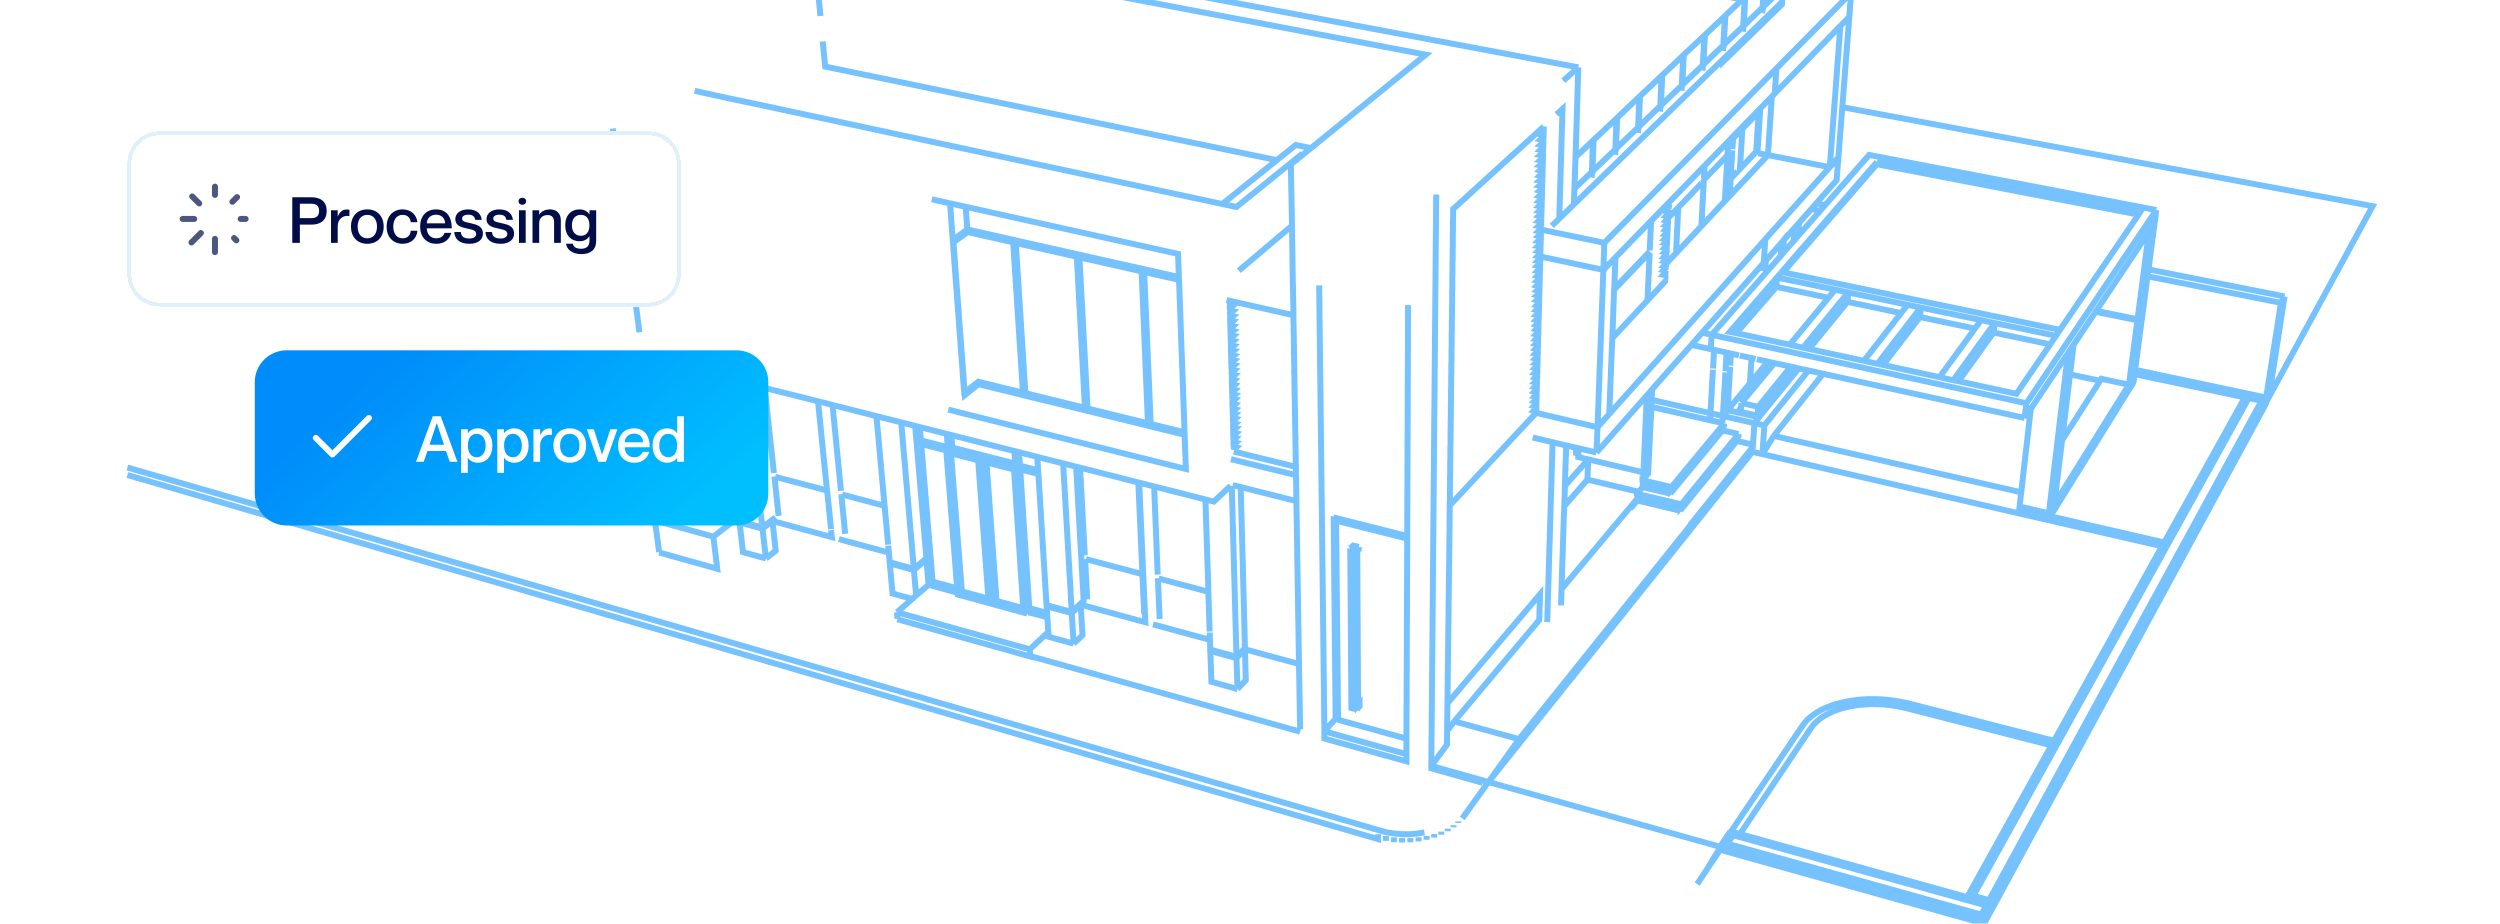 <svg width="628" height="232" viewBox="0 0 628 232" fill="none" xmlns="http://www.w3.org/2000/svg">
<g clip-path="url(#clip0_1983_1231)">
<path d="M515.329 187.232L479.226 177.975L477.999 177.688L476.813 177.443L475.587 177.238L474.319 177.074L473.093 176.951L470.639 176.869L469.413 176.91L468.186 176.992L467 177.074L465.856 177.238L464.711 177.443L463.607 177.688L462.544 177.975L461.522 178.303L460.581 178.671L459.641 179.081L458.782 179.531L458.005 179.982L457.228 180.514L456.574 181.047L455.961 181.62L455.429 182.194L454.939 182.849L437.071 209.513M515.329 187.232L494.15 225.365M515.329 187.232L515.983 186.085M437.071 209.513L494.15 225.365M437.071 209.513L434.822 208.899L452.812 182.276L453.344 181.579L453.916 180.883L454.612 180.269L455.388 179.654L456.206 179.081L457.106 178.548L458.046 178.057L459.109 177.606L460.172 177.197L461.317 176.828L462.503 176.541L463.729 176.255L464.997 176.05L466.305 175.845L467.614 175.722L468.963 175.64H471.702L473.093 175.722L474.483 175.845L475.873 176.009L478.572 176.5L479.921 176.828L515.983 186.085M515.043 129.684L543.664 136.279M515.043 129.684L534.546 98.269L535.936 96.057M515.043 129.684L514.43 130.626M543.664 136.279L543.092 137.221M543.664 136.279L563.903 99.825M536.182 93.968L563.903 99.825M536.182 93.968L535.977 95.811L534.587 97.982M536.182 93.968L536.345 92.903M563.903 99.825L564.149 99.375L569.178 100.44L569.26 99.866M515.983 186.085L543.092 137.221M440.219 113.505L424.6 133.084M440.219 113.505L442.713 114.079M440.219 113.505L440.301 112.277M424.6 133.084V132.551M424.6 133.084L373.9 196.448M373.9 196.448L432.205 212.749L428.607 218.647M373.9 196.448L381.587 185.675M373.9 196.448L359.548 192.393M373.9 196.448L373.532 196.939L367.317 205.581M411.639 123.54L398.759 120.469M411.639 123.54L411.189 124.032M411.639 123.54L412.62 122.353M398.759 120.469L392.953 127.145M398.759 120.469L398.964 115.39M392.953 127.145L393.117 122.025M392.953 127.145L392.831 129.889L392.34 145.003L392.258 147.952M392.258 147.952L411.271 125.302M392.258 147.952L392.217 149.099L392.136 152.089M411.271 125.302V125.711M411.271 125.302L411.312 124.646L422.106 127.227L422.024 128.292M381.587 185.675L365.314 181.211M381.587 185.675L424.641 131.937L424.6 132.551M359.548 192.393L363.474 187.068L363.515 183.627M359.548 192.393V193.007L372.469 196.652M359.548 192.393L360.775 48.872M365.314 181.211L386.657 155.734L386.861 149.263L363.596 176.664M365.314 181.211L363.515 183.627M363.515 183.627L363.596 176.664M398.964 115.39L393.117 122.025M398.964 115.39L412.825 118.666M398.964 115.39L397.696 115.103L396.47 114.816L396.511 112.604L401.049 113.669M393.117 122.025L393.158 120.223L393.199 118.462L393.24 117.888V117.438L393.444 111.908M432.655 106.256L432.778 104.495M432.655 106.256L433.105 106.379M432.655 106.256L429.548 105.559M432.778 104.495L429.67 103.798M432.778 104.495L433.963 103.061M432.778 104.495L440.71 106.297M432.778 104.495L433.432 93.558M429.67 103.798L429.548 105.559M429.67 103.798L414.91 100.44M429.67 103.798L430.284 92.862M363.596 176.664L364.128 132.551L364.169 126.981M443.449 60.095L404.238 104.003M443.449 60.095L459.641 41.991M443.449 60.095L443.04 66.034L442.018 67.181M404.238 104.003L401.294 107.321M404.238 104.003L404.32 101.996L404.933 86.8L405.015 84.957M429.548 105.559L414.828 102.201M414.91 100.44L414.992 97.818M414.91 100.44L414.828 102.201M353.293 189.444V191.246L332.686 185.511V183.709M353.293 189.444L332.686 183.709M353.293 189.444V185.552M332.686 183.709L335.507 180.514M332.686 183.709L331.377 71.686M191.542 132.797L192.401 140.293M191.542 132.797L185.777 131.241L186.636 138.695L192.401 140.293M191.542 132.797L194.037 130.872M192.401 140.293L194.854 138.327L194.037 130.872M229.568 143.201L223.516 141.521L224.211 149.099L229.159 150.451M229.568 143.201L230.14 149.59M229.568 143.201L232.716 140.497L233.247 146.887M269.228 154.014L262.932 152.294L263.013 153.973L258.557 152.744L256.267 117.888L260.846 119.076M269.228 154.014L269.678 161.673M269.228 154.014L271.477 151.884M310.606 165.319L310.852 173.101M310.606 165.319L304.023 163.516L304.31 171.258L310.852 173.101M310.606 165.319L312.732 163.107M310.852 173.101L312.937 170.848L312.732 163.107M194.037 130.872L208.96 134.927L208.838 134.026L208.756 133.166M194.037 130.872L194.854 130.217M312.732 163.107L326.307 166.793M269.678 161.673L263.422 159.953L263.341 158.765M269.678 161.673L271.927 159.584L271.477 151.884M229.159 150.451L225.315 153.809M229.159 150.451L230.14 149.59M271.477 151.884L287.709 156.308L287.669 155.407L286.156 121.247L288.118 121.738L288.895 121.943L289.917 122.189L290.817 144.348M271.477 151.884L272.213 151.188M230.14 149.59L233.247 146.887M326.307 166.793L326.593 183.177M326.307 166.793L325.653 125.875M335.507 180.514L336.12 180.678L335.629 130.79L353.497 135.296L353.293 185.552M335.507 180.514L335.016 130.544L335.752 130.708L353.497 135.173V134.64M385.88 103.716L401.294 107.321M385.88 103.716V103.266L385.348 103.143L385.921 102.569V102.078L385.389 101.955L385.962 101.382V100.89L385.43 100.767L385.962 100.194L386.003 99.702L385.471 99.579L386.003 99.006V98.514L385.471 98.392L386.043 97.818V97.327L385.512 97.204L386.084 96.63V96.139L385.553 96.016L386.084 95.443L386.125 94.951L385.594 94.828L386.125 94.214L386.166 93.722L385.594 93.64L386.166 93.026V92.534L385.635 92.412L386.207 91.838V91.347L385.676 91.224L386.248 90.65V90.159L385.676 90.036L386.248 89.422L386.289 88.93L385.716 88.807L386.289 88.234V87.742L385.757 87.619L386.33 87.005V86.513L385.798 86.391L386.371 85.817V85.326L385.798 85.203L386.371 84.588L386.411 84.097L385.839 83.974L386.411 83.36L386.452 82.909L385.88 82.745L386.452 82.172V81.68L385.921 81.557L386.493 80.943V80.452L385.921 80.329L386.534 79.714V79.223L385.962 79.1L386.534 78.526L386.575 77.994L386.003 77.871L386.575 77.298L386.616 76.806L386.043 76.683L386.616 76.069V75.577L386.043 75.414L386.657 74.84V74.349L386.084 74.185L386.698 73.611V73.12L386.125 72.956L386.739 72.383V71.85L386.125 71.727L386.739 71.154L386.779 70.621L386.166 70.499L386.779 69.884V69.393L386.207 69.27L386.82 68.655V68.164L386.248 68.041L386.861 67.427V66.935L386.248 66.771L386.902 66.198V65.665L386.289 65.542L386.902 64.928L386.943 64.436M385.88 103.716L385.144 104.495L364.169 126.981M401.294 107.321L401.049 113.669M401.294 107.321L402.766 67.795M461.808 39.533L459.641 41.991M461.808 39.533L461.358 45.268L456.247 51.084M461.808 39.533L462.789 26.918M459.641 41.991L444.104 38.96M459.641 41.991L462.298 6.52M401.049 113.669L413.683 99.334M418.426 68.041L418.385 68.451L417.854 69.024L418.344 69.106V69.556L417.977 69.966M444.104 38.96L441.65 38.51M444.104 38.96L434.495 49.241M444.104 38.96L445.085 24.256M402.766 67.795L386.943 64.436M402.766 67.795L403.012 60.996M402.766 67.795L405.792 64.682M386.943 64.436L386.33 64.314L386.943 63.699V63.167L386.371 63.044L386.984 62.43V61.938L386.371 61.815L387.025 61.201V60.668L386.411 60.545L387.066 59.931V59.44L386.452 59.276L387.066 58.661L387.107 58.17L386.493 58.047L386.902 57.637M464.997 -1.794L446.23 17.211M464.997 -1.794L464.547 4.227M464.997 -1.794L445.412 -5.194M446.23 17.211L403.012 60.996M446.23 17.211L445.821 23.477M403.012 60.996L387.107 57.678M464.547 4.227L462.298 6.52M464.547 4.227L462.789 26.918M445.412 -5.194L445.575 -7.569M445.412 -5.194L445.33 -4.17L445.289 -3.555L445.167 -1.18M394.303 -18.014L394.384 -20.267M394.303 -18.014L446.516 -9.085L446.475 -8.471L445.575 -7.569M394.303 -18.014L392.054 -18.383M394.384 -20.267L392.054 -18.383M394.384 -20.267L395.12 -45.129M392.054 -18.383L382.364 -20.021L381.791 -19.611M303.165 -37.469L291.185 -29.974L286.892 -30.752L263.627 -16.294M445.821 23.477L462.298 6.52M445.821 23.477L445.085 24.256M263.831 -12.812L263.627 -16.294M263.831 -12.812L268.084 -15.475L263.627 -16.294M263.831 -12.812L257.903 -9.085L209.165 -18.26L204.258 -15.475M290.244 -29.155L287.791 -29.605M290.244 -29.155L303.41 -37.429L306.068 -39.108L338.491 -33.66V-38.616M290.244 -29.155L289.508 -28.745M287.791 -29.605L267.184 -16.703L267.92 -16.58M287.791 -29.605L287.832 -29.032M432.982 14.753L447.661 0.499M432.982 14.753L432.941 15.409L447.62 1.114L447.661 0.499M432.982 14.753L395.366 51.33L395.407 49.978L395.488 47.398M447.661 0.499L447.702 -0.729L445.167 -1.18M289.508 -28.745L287.832 -29.032M289.508 -28.745L269.678 -16.253M287.832 -29.032L267.92 -16.58M267.92 -16.58L269.678 -16.253M395.08 51.616L391.686 54.934M432.696 108.099L419.571 123.991M432.696 108.099L436.703 109.041M432.696 108.099L432.737 107.321M419.571 123.991L419.653 122.885L412.702 121.247L412.62 122.353M419.571 123.991L412.62 122.353M433.105 106.379L419.857 122.353M433.105 106.379L433.064 106.911L432.737 107.321M419.857 122.353V122.926L432.737 107.321M419.857 122.353L412.579 120.632V121.206M440.342 111.703L436.294 110.761M440.342 111.703L440.301 112.277M440.342 111.703L440.71 106.297M424.6 132.551L439.892 113.424L439.974 112.686M436.294 110.761L422.024 128.292M436.294 110.761L436.335 110.024M422.024 128.292L411.271 125.711M436.703 109.041L422.351 126.694M436.703 109.041V109.573L436.335 110.024M422.351 126.694L422.311 127.268L436.335 110.024M422.351 126.694L411.189 124.032M440.301 112.277L439.974 112.686M439.974 112.686L424.559 131.896M411.271 125.711L409.554 127.759M411.189 124.605V124.032M412.825 118.666L412.743 120.469L414.01 118.953L414.092 117.151M412.825 118.666L414.092 117.151M412.825 118.666L413.683 99.334M414.092 117.151L414.828 102.201M441.855 104.822L440.71 106.297M441.855 104.822L451.831 92.534M441.855 104.822L436.417 103.593M440.71 106.297L443.204 106.87M433.963 103.061L439.606 96.262M433.963 103.061L434.618 92.125M433.963 103.061L436.417 103.593M439.606 96.262L439.688 94.378L439.81 92.534L439.851 91.961L439.892 91.51L439.974 89.954M439.606 96.262L444.104 90.855M434.618 91.838L434.822 88.807M436.826 89.258L434.822 88.807M434.822 88.807L433.718 88.561M437.03 89.299L439.974 89.954M519.99 94.05L527.555 95.647M519.99 94.05L520.89 86.595M519.99 94.05L517.987 110.597M527.555 95.647L517.987 110.597M527.555 95.647L527.841 95.156L534.792 96.63M445.575 109.491L442.713 114.079M445.575 109.491L457.964 93.886M445.575 109.491L507.724 123.663M442.713 114.079L507.111 128.947L514.43 130.626M442.713 114.079L443.204 106.87M457.964 93.886L508.583 104.986M457.964 93.886L454.284 93.067M507.724 123.663L510.137 102.692M507.724 123.663L507.315 127.227M405.015 84.957L413.847 75.454M405.015 84.957L405.465 72.792L414.378 63.453M413.847 75.454L418.263 70.703L418.304 70.253L417.813 70.13M413.847 75.454V75.004L413.888 74.349L413.929 73.857V73.202L413.97 72.751L414.01 72.055V71.604L414.051 70.908L414.092 70.457V69.802L414.133 69.311L414.174 68.655V68.205L414.215 67.508V67.058L414.256 66.362L414.297 65.911V65.215L414.338 64.764L414.378 64.068V63.617M414.419 63.167L405.506 72.465L405.792 64.682M433.268 50.511L427.381 56.818M433.268 50.511L433.963 39.001L427.994 45.186M433.268 50.511L434.495 49.241M427.381 56.818L418.017 66.771L418.467 66.853L418.426 67.304L417.895 67.877L418.426 68M427.381 56.818L427.994 45.472L427.626 45.841M433.963 38.714L434.168 35.52M428.035 44.899L428.198 41.622M434.168 35.52L428.198 41.622M434.168 35.52L435.354 34.25M428.198 41.622L425.541 44.367L405.792 64.682M441.487 38.182L442.141 27.778L441.773 28.106M435.354 34.741L437.439 32.611M435.354 34.741L435.19 37.444M435.354 34.741V34.25M534.792 96.63L534.587 97.982M534.792 96.63L516.024 126.735M534.792 96.63L536.918 80.452M534.587 97.982L514.471 130.34M507.315 127.227L514.675 128.947M507.315 127.227L507.152 128.66L514.471 130.34M514.675 128.947L514.471 130.34M514.675 128.947L519.5 88.684M514.675 128.947L516.024 126.735M514.43 130.626L543.092 137.221M443.204 106.87L454.284 93.067M454.284 93.067L451.831 92.534M387.147 56.9L387.107 57.433M387.147 56.9L386.493 56.777L387.147 56.163M387.147 56.9V56.163M387.147 55.63V56.163M387.147 55.63L386.534 55.508L387.188 54.893M387.147 55.63L387.188 54.893M387.188 54.402V54.893M387.188 54.402L386.575 54.238L387.229 53.623M387.188 54.402L387.229 53.623M387.229 53.132L386.616 53.009L387.27 52.354M387.229 53.132V53.623M387.229 53.132L387.27 52.354M387.27 51.862L386.616 51.739L387.27 51.084M387.27 51.862V52.354M387.27 51.862V51.084M387.311 50.592L386.657 50.469L387.311 49.814M387.311 50.592L387.27 51.084M387.311 50.592V49.814M387.352 49.323L386.698 49.2L387.352 48.544M387.352 49.323L387.311 49.814M387.352 49.323V48.544M387.352 48.053L386.739 47.889L387.393 47.275M387.352 48.053V48.544M387.352 48.053L387.393 47.275M387.393 46.742L386.739 46.619L387.434 46.005M387.393 46.742V47.275M387.393 46.742L387.434 46.005M387.434 45.472L386.779 45.35L387.475 44.735M387.434 45.472V46.005M387.434 45.472L387.475 44.735M387.475 44.203L386.82 44.08L387.475 43.425M387.475 44.203V44.735M387.475 44.203V43.425M387.515 42.933L386.861 42.769L387.515 42.155M387.515 42.933L387.475 43.425M387.515 42.933V42.155M387.556 41.622L386.861 41.499L387.556 40.885M387.556 41.622L387.515 42.155M387.556 41.622V40.885M387.556 40.353L386.902 40.23L387.597 39.574M387.556 40.353V40.885M387.556 40.353L387.597 39.574M387.597 39.042L386.943 38.919L387.638 38.305M387.597 39.042V39.574M387.597 39.042L387.638 38.305M387.638 37.772L386.984 37.649L387.679 36.994M387.638 37.772V38.305M387.638 37.772L387.679 36.994M387.679 36.462L386.984 36.339L387.679 35.683M387.679 36.462V36.994M387.679 36.462V35.683M387.72 35.192L387.025 35.028L387.72 34.414M387.72 35.192L387.679 35.683M387.72 35.192V34.414M387.761 33.881L387.066 33.758L387.761 33.103M387.761 33.881L387.72 34.414M387.761 33.881V33.103M387.802 32.57L387.107 32.448L387.802 31.792M387.802 32.57L387.761 33.103M387.802 32.57V31.792M451.831 92.534L451.218 92.412M436.417 103.593L437.357 102.488M437.357 102.488L437.275 103.471L441.487 104.413M437.357 102.488L437.439 101.218M418.59 64.6L418.058 64.519L418.59 63.945L418.631 63.495L418.14 63.372L418.672 62.798V62.348L418.181 62.225L418.712 61.651L418.753 61.201L418.222 61.078L418.753 60.545L418.794 60.054L418.263 59.972L418.835 59.399V58.907L418.344 58.825L418.876 58.252L418.917 57.801L418.385 57.678L418.917 57.105L418.958 56.654L418.426 56.532L418.999 55.958V55.508L418.508 55.385L419.04 54.811M414.419 62.921V62.471L414.46 61.774L414.501 61.324V60.627L414.542 60.136L414.583 59.48V58.989L414.624 58.293L414.665 57.842V57.146L414.706 56.695L414.746 55.999V55.508L419.244 50.92L419.203 51.371L418.672 51.944L419.203 52.067L419.162 52.436M419.08 54.361L419.04 54.77L421.452 52.272M418.917 54.32L418.549 54.238L419.121 53.664V53.214L418.59 53.091L419.162 52.517M434.495 49.241L434.699 45.882L434.74 45.309V44.858M435.149 37.772L434.74 44.858M413.683 99.334L414.992 97.818M427.503 45.964L421.575 52.149L421.084 62.143L421.043 63.167M436.498 43.056L434.74 44.858M441.773 28.106L441.16 38.1L437.071 42.442L437.684 32.366L441.773 28.106ZM429.956 84.097L509.033 101.3M429.956 84.097L429.752 87.701M429.956 84.097L444.349 67.672M429.956 84.097L427.585 83.564M509.033 101.3L541.661 52.763M509.033 101.3L508.583 104.986M447.538 60.955L447.334 64.273M447.538 60.955L443.572 65.46L443.449 67.468L444.349 67.672M447.538 60.955L447.865 60.545L447.661 63.904L447.334 64.273M447.334 64.273L444.349 67.672M471.498 40.68L447.538 68.328M471.498 40.68L537.531 53.378L537.204 53.91M471.498 40.68L471.457 41.254M447.538 68.328L446.352 69.72M447.538 68.328L447.947 68.41M441.323 90.241L441.691 90.323L442.877 90.568L444.104 90.855M443.327 65.706L443.245 67.427L442.018 67.181M541.661 52.763L469.535 38.919L458.455 51.535M541.661 52.763L539.698 67.672M429.752 87.701L424.886 86.636M429.752 87.701L430.57 87.865M500.487 227.126L569.301 100.48L569.178 101.177M500.487 227.126L494.15 225.365M500.487 227.126L500.365 228.396M500.487 227.126L498.525 230.771M440.996 90.159L439.974 89.954M446.352 69.72L434.536 83.36L436.171 83.687M446.352 69.72L446.23 72.055M446.352 69.72L460.99 72.751M516.474 84.343L517.455 82.868M516.474 84.343L515.002 86.513M516.474 84.343L501.06 81.148M517.455 82.868L447.947 68.41M517.455 82.868L537.204 53.91M537.204 53.91L471.457 41.254M471.457 41.254L447.947 68.41M446.23 72.055L436.171 83.687M446.23 72.055L459.314 74.799M536.959 80.206L539.821 58.211L526.573 78.076L536.959 80.206ZM536.959 80.206L538.308 78.076L539.453 69.393M536.918 80.452L538.267 78.322L536.345 92.903M536.918 80.452L526.41 78.322L520.89 86.595M427.585 83.564L424.886 86.636M427.585 83.564L442.018 67.181M424.886 86.636L414.992 97.818M519.5 88.684L520.89 86.595M519.5 88.684L510.137 102.692M500.365 228.396L569.137 101.545L569.178 101.177M500.365 228.396L498.443 231.918M497.666 80.411L501.06 81.148M497.666 80.411L496.112 82.54M497.666 80.411L482.497 77.257M501.06 81.148L490.674 95.525M501.06 81.148L500.773 83.523M490.674 95.525L487.199 94.746M490.674 95.525L491.983 95.77M487.199 94.746L496.112 82.54M487.199 94.746L473.052 91.674M500.773 83.523L491.983 95.77M500.773 83.523L515.002 86.513M460.99 72.751L464.261 73.448M460.99 72.751L459.314 74.799M464.261 73.448L452.935 87.333M464.261 73.448L464.097 75.823M464.261 73.448L479.185 76.56M452.935 87.333L449.582 86.595M452.935 87.333L454.448 87.66M449.582 86.595L459.314 74.799M449.582 86.595L436.171 83.687M464.097 75.823L454.448 87.66M464.097 75.823L477.549 78.649M479.185 76.56L482.497 77.257M479.185 76.56L477.549 78.649M482.497 77.257L471.621 91.388M482.497 77.257L482.292 79.632M471.621 91.388L468.227 90.65M471.621 91.388L473.052 91.674M468.227 90.65L477.549 78.649M468.227 90.65L454.448 87.66M482.292 79.632L473.052 91.674M482.292 79.632L496.112 82.54M491.983 95.77L506.538 98.924L515.002 86.513M441.487 104.413L451.218 92.412M441.487 104.413L441.65 102.201M451.218 92.412L449.869 92.084M445.739 91.224L437.439 101.218M445.739 91.224L444.104 90.855M445.739 91.224L449.869 92.084M437.439 101.218L441.65 102.201M441.65 102.201L449.869 92.084M396.184 114.529L396.265 112.563M395.897 114.448L395.938 112.482L393.444 111.908M508.583 104.986L510.137 102.692M516.024 126.735L517.987 110.597M451.668 59.276L451.913 55.999M451.668 59.276L450.564 60.545M451.668 59.276L457.228 52.968M451.913 55.999L450.809 57.228M451.913 55.999L454.98 52.517M450.564 60.545L450.809 57.228M450.564 60.545L447.865 63.617L448.11 60.3L450.809 57.228M433.432 93.272L433.718 88.561M430.324 92.575L430.57 87.865M430.57 87.865L433.718 88.561M536.345 92.903L569.26 99.866M569.26 99.866L572.98 76.069M569.26 99.866L570.2 98.187M572.98 76.069L539.453 69.393M572.98 76.069L573.88 74.472M454.98 52.517L457.228 52.968M454.98 52.517L456.247 51.084M457.228 52.968L458.455 51.535M539.453 69.393L539.698 67.672M570.2 98.187L573.88 74.472M570.2 98.187L569.914 99.825M573.88 74.472L539.698 67.672M458.455 51.535L456.247 51.084M366.336 206.319V206.728M365.109 207.302V207.834M363.678 208.162V208.817M362.043 208.899V209.677M360.284 209.513L360.244 210.415M358.363 210.005V210.947M356.359 210.333V211.357M354.274 210.496V211.602M352.189 210.496V211.643M350.144 210.333V211.561M348.141 210.005V211.234M346.178 209.554V210.783L32 119.322M32 117.438L346.873 208.694L348.632 209.145L350.431 209.391L352.311 209.554H354.151L356.032 209.391L357.831 209.104M309.911 112.973L310.525 112.4L309.911 112.277L309.87 111.785L310.484 111.212L309.87 111.048V110.597L310.443 110.024L309.829 109.86V109.369L310.443 108.836L309.789 108.672V108.181L310.402 107.607L309.748 107.485V106.993L310.361 106.42L309.748 106.256L309.707 105.764L310.32 105.191L309.707 105.068V104.576L310.32 104.003L309.666 103.839V103.348L310.279 102.815L309.625 102.651V102.16L310.238 101.586L309.584 101.423V100.931L310.197 100.358L309.584 100.235L309.543 99.743L310.197 99.17L309.543 99.006L309.502 98.514L310.157 97.941L309.502 97.777V97.286L310.116 96.712L309.461 96.548V96.057L310.075 95.484L309.421 95.32V94.828L310.075 94.255L309.421 94.132L309.38 93.64L310.034 93.026L309.38 92.903L309.339 92.371L309.993 91.797L309.339 91.674L309.298 91.142L309.952 90.568L309.298 90.445V89.913L309.952 89.34L309.257 89.176V88.684L309.911 88.111L309.216 87.947V87.456L309.87 86.882L309.216 86.718L309.175 86.227L309.829 85.653L309.175 85.49L309.134 84.998L309.829 84.384L309.134 84.261V83.728L309.789 83.155L309.094 82.991V82.499L309.748 81.926L309.053 81.762V81.271L309.707 80.656L309.012 80.493V80.001L309.707 79.428L309.012 79.264L308.971 78.731L309.666 78.158L308.971 77.994L308.93 77.502L309.625 76.888L308.93 76.765V76.233L309.543 75.7M309.543 75.7L308.112 75.373M309.543 75.7L324.917 79.182M353.497 134.64L334.934 129.971M353.497 134.64L353.702 76.642M353.293 185.552L336.12 180.801M341.313 137.385L339.923 137.057L339.187 137.753M341.313 137.385V138.04L340.945 138.409L341.149 176.746V177.238L341.517 176.828V177.443L340.822 178.221M341.313 137.385L340.618 138.122M340.618 138.122L339.187 137.753M340.618 138.122L340.822 178.221M339.187 137.753L339.473 177.852L340.822 178.221M309.216 115.349L325.571 119.363M325.571 119.363L325.653 125.875M325.571 119.363L325.53 118.502V117.274M390.01 111.089L388.66 156.267M390.01 111.089L387.965 110.597L385.021 109.901M390.01 111.089L393.444 111.908M569.178 101.177L569.914 99.825M569.914 99.825L596 51.78L462.789 26.918M165.579 138.777L180.176 142.873L179.194 134.804M179.194 134.804L164.516 130.749M179.194 134.804L185.614 129.848M164.516 130.749L177.804 120.796M164.516 130.749L165.579 138.695M185.614 129.848L185.736 130.954L191.502 132.51M185.614 129.848L185.409 128.21L184.919 123.95L184.755 122.639M498.525 230.771L498.361 232L433.636 213.896L432.287 213.487M498.525 230.771L432.369 212.258L434.659 208.858M310.606 164.991L312.732 162.82L311.669 122.353M310.606 164.991L304.023 163.189L303.942 160.731M310.606 164.991L309.421 122.107M269.228 153.727L272.213 150.901L270.332 117.233M269.228 153.727L262.891 152.007L260.846 119.076M269.228 153.727L267.061 116.414M267.061 116.414L270.332 117.233M267.061 116.414L260.56 114.775M229.568 142.914L232.716 140.211L229.895 106.993M229.568 142.914L223.516 141.235L223.271 138.818M229.568 142.914L226.378 106.092M226.378 106.092L229.895 106.993M226.378 106.092L220.164 104.535M191.502 132.51L194.813 129.93M191.502 132.51L187.413 96.221M187.413 96.221L191.174 97.204L192.074 97.409L194.405 118.83M187.413 96.221L181.484 94.746M225.438 155.57L258.802 164.909L258.679 163.107M258.679 163.107L225.315 153.809M258.679 163.107L263.341 158.765M225.315 153.809L225.397 154.874L225.438 155.448M263.341 158.765L263.095 155.079M231.121 110.556L238.072 112.359M231.121 110.556L231.203 111.498L234.106 146.273L240.485 148.034L240.525 148.894M231.121 110.556L230.835 107.239L229.895 106.993M238.072 112.359L237.827 109M238.072 112.359L237.704 112.686M238.072 112.359L239.013 112.604M231.326 110.393L231.04 107.28L237.827 109M240.525 148.894L233.247 146.887M240.525 148.894L240.566 149.345L249.275 151.72M237.827 109L238.767 109.246L239.013 112.604M239.013 112.604L246.986 114.611M260.765 118.134L255.981 116.905M260.765 118.134L260.846 119.076M260.765 118.134L260.56 114.775M255.981 116.905L256.063 117.847L258.352 152.908M255.981 116.905L255.613 117.233M255.981 116.905L255.04 116.659L246.986 114.611M255.981 116.905L255.776 113.546L254.795 113.301M256.185 116.741L255.981 113.587L260.56 114.775M258.434 153.809L263.095 155.079M258.434 153.809L258.025 154.137M258.434 153.809L258.352 152.908M263.095 155.079L263.054 154.219L258.352 152.908M255.613 117.233L246.618 114.939M255.613 117.233L258.025 154.137M246.618 114.939L249.275 151.72M246.618 114.939L237.704 112.686M246.618 114.939L246.986 114.611M249.275 151.72L258.025 154.137M247.599 116.127L250.134 151.106L257.044 153.031M237.704 112.686V113.137M238.686 113.833L241.425 148.73L248.294 150.614M204.258 -15.475L358.158 13.729L329.333 37.199M204.258 -15.475L206.098 4.022M392.708 20.283L396.47 16.924M396.47 16.924L271.559 -6.545M396.47 16.924L395.856 37.117L395.775 38.796L395.775 39.492M391.686 54.934L389.805 56.736M391.686 54.934L392.504 27.369L390.991 28.72M381.587 -10.027L435.844 -0.484L436.948 -1.507L381.628 -11.215L381.587 -10.027ZM381.587 -10.027L371.692 -2.081M338.573 -23.871L306.804 -29.36M338.573 -23.871L338.655 -8.061L341.64 -7.528M338.573 -23.871V-25.059L306.763 -30.506M306.804 -29.36L271.559 -6.545M306.804 -29.36L306.763 -30.506M271.559 -6.545L270.046 -6.832L306.763 -30.506M445.167 -1.18L445.085 -0.361L442.877 1.769M381.791 -19.611L444.758 -8.839L444.185 -8.348M381.791 -19.611V-18.997M306.559 -38.535L259.334 -8.839M306.559 -38.535L338.532 -33.169M306.559 -38.535V-37.961L317.271 -36.159L317.435 -28.909L306.926 -30.711M259.334 -8.839L258.189 -9.044L269.678 -16.253M259.334 -8.839L260.11 -8.675M338.532 -33.169L338.491 -33.619L372.101 -28.008M338.532 -33.169V-32.595M418.876 -4.743L419.244 -12.607L431.551 -10.477L431.101 -2.818L419.08 -4.907M406.487 -6.914L406.773 -14.737L418.917 -12.648L418.59 -4.989L406.692 -7.078M394.262 -9.085L394.466 -16.826L406.487 -14.778L406.201 -7.16L394.425 -9.208M431.428 -2.572L431.837 -10.437L444.185 -8.348M382.159 -11.174L382.323 -18.915L394.18 -16.908L393.935 -9.331L382.364 -11.338M328.842 -26.779L328.719 -34.234L338.532 -32.595M317.721 -28.704L317.557 -36.118L328.433 -34.316L328.556 -27.025L317.925 -28.827M306.518 -37.92L306.722 -30.588M395.488 47.398L399.332 43.711L399.863 43.834L400.15 35.315L395.775 39.492M395.488 47.398L395.775 39.492M400.027 43.056L405.22 38.059L405.751 38.141L406.078 29.744L400.313 35.192L400.027 43.056ZM400.027 43.056V43.67M405.915 37.363L410.944 32.529L411.475 32.611L411.803 24.297L406.242 29.58L405.915 37.363ZM405.915 37.363L405.874 38.018M411.639 31.874L416.505 27.164L417.036 27.246L417.404 19.013L411.966 24.174L411.639 31.874ZM411.639 31.874L411.598 32.489M417.2 26.509L421.943 21.962L422.433 22.044L422.842 13.893L417.568 18.89L417.2 26.509ZM417.2 26.509L417.159 27.123M422.597 21.307L427.217 16.883L427.708 16.965L428.157 8.896L422.965 13.77L422.597 21.307ZM422.597 21.307L422.556 21.921M427.871 16.228L432.328 11.927L432.859 12.009L433.309 4.022L428.28 8.773L427.871 16.228ZM427.871 16.228L427.83 16.842M432.982 11.272L437.357 7.094L437.848 7.176L438.298 -0.729L433.432 3.899L432.982 11.272ZM432.982 11.272V11.886M438.011 6.48L442.223 2.384L442.713 2.506L443.204 -5.358L438.42 -0.852L438.011 6.48ZM438.011 6.48L437.97 7.053M442.877 1.769L443.327 -5.481L445.575 -7.569M442.877 1.769L442.836 2.384M431.592 -2.736L437.194 -1.753L444.185 -8.348M329.047 -26.902L338.573 -25.305L338.532 -32.595M395.12 -45.129L372.101 -28.008M395.12 -45.129L395.284 -49.962M372.101 -28.008L372.183 -33.046M372.101 -28.008L371.692 -2.081M395.284 -49.962L372.183 -33.046M395.284 -49.962L362.901 -55L338.491 -38.616M372.183 -33.046L338.491 -38.616M364.128 -53.894L391.849 -49.593L390.459 -48.569M364.128 -53.894L342.09 -39.026L343.562 -38.78M364.128 -53.894V-52.706M390.459 -48.569L364.128 -52.706M390.459 -48.569L370.833 -34.275L343.562 -38.78M364.128 -52.706L343.562 -38.78M371.692 -2.081L353.538 -5.358M353.538 -5.358L353.62 -29.851L341.517 -31.899L341.64 -7.528M353.538 -5.358L352.639 -5.521M341.64 -7.528L342.498 -7.365L342.417 -30.793M242.979 57.637L242.57 51.944M242.979 57.637L254.468 60.218L254.509 60.873M242.979 57.637L239.462 60.218L239.503 60.873M242.57 51.944L295.928 63.781L296.132 69.597M242.57 51.944L238.645 51.084M307.049 51.248L310.606 51.985L327.166 38.591M307.049 51.248L320.746 40.23M307.049 51.248L191.502 26.468L183.12 24.706L174.492 22.822M327.166 38.591V38.96M327.166 38.591L327.534 38.673M327.166 38.96L324.263 41.295L324.549 56.695M327.166 38.96L327.534 38.673M327.534 38.673L328.883 37.526L329.333 37.199M329.333 37.199L325.489 36.421L320.746 40.23M364.169 126.981V126.49L364.21 125.752V125.261V124.564V124.032V123.336V122.803L364.251 122.107V121.615V120.878V120.387V119.649L364.291 119.117V118.421V117.888V117.151V116.659V115.922L364.332 115.431V114.693V114.202V113.465V112.932V112.195L364.373 111.703V110.966V110.475V109.696V109.205V108.468L364.414 107.976V107.198V106.706V105.969V105.437L364.455 104.699V104.208V103.43V102.938V102.201V101.668L364.496 100.931V100.399V99.661V99.129V98.392V97.859L364.537 97.122V96.589V95.852V95.32V94.582L364.578 94.05V93.272V92.78V92.002V91.51L364.619 90.732V90.2V89.463V88.93V88.152V87.619L364.659 86.882V86.35V85.571V85.039V84.302V83.769L364.7 82.991V82.459V81.68V81.148V80.37L364.741 79.878V79.1V78.567V77.789V77.257L364.782 76.478V75.946V75.168V74.635V73.857V73.325L364.823 72.546V72.014V71.236V70.703V69.884V69.352L364.864 68.573V68.041V67.263V66.73V65.911L364.905 65.379V64.6V64.068V63.249V62.716L364.946 61.938V61.406V60.586V60.054V59.276V58.702L364.987 57.924V57.392V56.572V56.04V55.221L365.027 54.688V53.869V53.337V52.517L387.802 31.792M417.977 66.771L418.508 66.198V65.747L418.017 65.624L418.549 65.051M435.354 34.25L442.386 27.041L445.085 24.256M432.164 213.364L428.607 218.647M428.607 218.647L426.318 222.088M302.797 125.466L304.923 125.998L309.134 122.025M302.797 125.466L290.081 122.23M302.797 125.466L303.533 147.706V148.648M160.632 83.483L154.498 36.707L153.926 32.284M324.917 79.182L324.794 72.26L324.753 70.99L324.549 56.695M324.917 79.182V79.878V80.37V81.148L324.958 81.639V82.377V82.909V83.646L324.999 84.179V84.916V85.408V86.145L325.04 86.677V87.415V87.906V88.684L325.08 89.176V89.913V90.405V91.142L325.121 91.674V92.412V92.903V93.64L325.162 94.132V94.869V95.361V96.098V96.63L325.203 97.327V97.859V98.596V99.088L325.244 99.825V100.317V101.054V101.545L325.285 102.283V102.774V103.471V103.962L325.326 104.699V105.191V105.928V106.42L325.367 107.157V107.648V108.345V108.836L325.408 109.573V110.065V110.802V111.294L325.448 111.99V112.482V113.219V113.669L325.489 114.407V114.898V115.594V116.086L325.53 116.823V117.274M194.527 119.69L195.59 129.602M194.732 119.772L207.775 123.213M207.775 123.213L207.652 122.353L205.485 100.808M207.775 123.213L208.756 132.92M212.313 134.108L211.332 124.155M222.208 127.063L211.577 124.237M222.208 127.063L223.107 136.811M222.208 127.063L220.164 104.535M270.332 117.233L271.314 117.479L272.499 139.514M272.581 140.416L273.113 150.573M272.786 140.457L286.973 144.225L287.423 154.219M291.308 155.488L290.858 145.249M303.533 148.648L291.062 145.331M303.533 148.648L303.86 158.642M254.509 60.873L243.02 58.293M254.509 60.873L256.962 98.637M254.509 60.873L255.163 61.037M242.324 98.596L242.365 99.252L245.8 96.507L257.003 99.252L256.962 98.637M242.324 98.596L245.759 95.893L256.962 98.637M242.324 98.596L239.503 60.873M288.364 106.338L288.405 106.952L273.235 103.225L273.194 102.61M288.364 106.338L286.769 68.164M288.364 106.338L289.059 106.501M288.364 106.338L273.194 102.61M289.059 106.501V107.116L297.563 109.205M289.059 106.501L297.563 108.59M289.059 106.501L287.423 68.328M256.962 98.637L257.575 98.76M257.575 98.76L257.616 99.416L272.581 103.061L272.54 102.447M257.575 98.76L255.163 61.037M257.575 98.76L272.54 102.447M272.54 102.447L270.496 64.478M272.54 102.447L273.194 102.61M273.194 102.61L271.15 64.641M309.911 113.465L310.565 113.587L325.53 117.274M311.669 122.353L325.653 125.875M311.669 122.353L309.666 121.861M184.755 122.639L181.28 121.697L177.886 120.796M184.755 122.639L182.179 100.849L181.811 97.777L181.484 94.746M303.942 160.731L289.631 156.84M303.942 160.731L303.901 159.789V158.888M223.271 138.818L210.719 135.419M223.271 138.818L223.189 137.917L223.107 137.057M237.704 113.137L231.408 111.539L234.27 146.109L240.444 147.788L237.704 113.137ZM238.195 102.897L297.89 117.806L297.563 109.205M260.11 -8.675L262.278 -10.027L262.4 -8.266L260.11 -8.675ZM381.832 -11.379L382.037 -18.997M320.746 40.23L207.284 16.719L206.671 10.412M254.795 113.301L255.04 116.455L239.217 112.441L238.972 109.287L254.795 113.301ZM238.645 51.084L234.065 50.06M238.645 51.084L239.34 60.3L239.381 60.955L242.202 98.678L242.243 99.334M297.563 109.205V108.59M297.563 108.59L296.173 70.294M296.132 69.597L287.423 67.631V68.328M296.132 69.597L296.173 70.294M211.25 123.295L209.124 101.75L207.325 101.259L205.485 100.808M242.938 58.375L239.503 60.873M287.423 68.328L296.173 70.294M287.423 68.328L286.769 68.164M286.769 68.164L271.15 64.641M286.769 68.164L286.728 67.468L271.15 63.986V64.641M271.15 64.641L270.496 64.478M255.163 61.037L270.496 64.478M255.163 61.037L255.122 60.382L270.455 63.822L270.496 64.478M432.287 213.405L432.328 212.79M258.884 164.827L326.593 183.791M286.933 143.324L285.951 121.206L271.518 117.519M205.485 100.808L192.278 97.49M220.164 104.535L209.369 101.791M181.484 94.746L161.449 89.667M324.549 56.695L311.179 68M499.669 226.102L568.115 100.685L564.885 99.989L495.703 225.037L499.669 226.102ZM497.707 229.747L498.933 227.454L435.354 209.8L433.923 211.93L497.707 229.747ZM247.803 116.168L250.338 150.942L257.044 152.785L254.713 117.929L247.803 116.168ZM241.629 148.566L238.89 113.874L245.718 115.635L248.294 150.369L241.629 148.566ZM262.482 -10.15L262.564 -8.225L269.637 -6.914L269.269 -14.451L262.482 -10.15ZM276.057 -18.71L276.425 -11.01L275.975 -11.092L269.801 -7.119L269.433 -14.533L276.057 -18.71ZM282.68 -22.888L283.007 -15.27L282.558 -15.352L276.547 -11.46L276.22 -18.833L282.68 -22.888ZM289.141 -26.984L289.427 -19.407L289.018 -19.488L283.13 -15.72L282.844 -23.011L289.141 -26.984ZM295.437 -30.957L295.682 -23.462L295.274 -23.544L289.59 -19.857L289.304 -27.066L295.437 -30.957ZM301.611 -34.848L301.816 -27.435L301.407 -27.517L295.846 -23.912L295.601 -31.039L301.611 -34.848ZM306.436 -30.752L301.979 -27.844L301.775 -34.93L306.231 -37.756L306.436 -30.752ZM352.639 -5.644L342.662 -7.447L342.58 -30.793L352.72 -29.073L352.639 -5.644Z" stroke="#75C2FF" stroke-width="1.5" stroke-miterlimit="10"/>
<path d="M64 96C64 91.582 67.582 88 72 88H185C189.418 88 193 91.582 193 96V124C193 128.418 189.418 132 185 132H72C67.582 132 64 128.418 64 124V96Z" fill="url(#paint0_linear_1983_1231)"/>
<path d="M92.667 105L83.501 114.167L79.334 110" stroke="white" stroke-width="1.5" stroke-linecap="round" stroke-linejoin="round"/>
<path d="M112.038 113.296H107.366L106.438 116H104.502L108.71 104.56H110.71L114.902 116H112.966L112.038 113.296ZM107.894 111.712H111.526L109.734 106.304H109.702L107.894 111.712ZM120.056 107.6C122.136 107.6 123.688 109.232 123.688 111.92C123.688 114.608 122.136 116.24 120.056 116.24C118.776 116.24 117.976 115.632 117.544 115.024H117.512V118.784H115.816V107.824H117.512V108.784H117.544C117.976 108.208 118.776 107.6 120.056 107.6ZM119.736 114.864C121.208 114.864 121.992 113.52 121.992 111.92C121.992 110.32 121.208 108.976 119.736 108.976C118.376 108.976 117.528 110.096 117.528 111.92C117.528 113.728 118.376 114.864 119.736 114.864ZM129.149 107.6C131.229 107.6 132.781 109.232 132.781 111.92C132.781 114.608 131.229 116.24 129.149 116.24C127.869 116.24 127.069 115.632 126.637 115.024H126.605V118.784H124.909V107.824H126.605V108.784H126.637C127.069 108.208 127.869 107.6 129.149 107.6ZM128.829 114.864C130.301 114.864 131.085 113.52 131.085 111.92C131.085 110.32 130.301 108.976 128.829 108.976C127.469 108.976 126.621 110.096 126.621 111.92C126.621 113.728 127.469 114.864 128.829 114.864ZM137.891 107.632C138.179 107.632 138.387 107.648 138.627 107.68V109.264H138.595C136.979 108.992 135.683 110.08 135.683 111.824V116H134.003V107.824H135.683V109.36H135.715C136.147 108.336 136.819 107.632 137.891 107.632ZM143.121 116.24C140.561 116.24 139.009 114.464 139.009 111.92C139.009 109.376 140.561 107.6 143.121 107.6C145.681 107.6 147.233 109.376 147.233 111.92C147.233 114.464 145.681 116.24 143.121 116.24ZM143.121 114.864C144.721 114.864 145.553 113.6 145.553 111.92C145.553 110.224 144.721 108.976 143.121 108.976C141.521 108.976 140.689 110.224 140.689 111.92C140.689 113.6 141.521 114.864 143.121 114.864ZM147.391 107.824H149.167L151.231 114.224H151.247L153.311 107.824H155.087L152.191 116H150.287L147.391 107.824ZM159.307 114.864C160.699 114.864 161.259 114 161.403 113.504H163.083C162.667 115.056 161.451 116.24 159.355 116.24C156.811 116.24 155.259 114.48 155.259 111.92C155.259 109.264 156.811 107.6 159.275 107.6C161.915 107.6 163.211 109.44 163.211 112.352H156.939C156.939 113.728 157.819 114.864 159.307 114.864ZM159.275 108.928C157.915 108.928 156.939 109.84 156.939 111.104H161.531C161.531 109.84 160.635 108.928 159.275 108.928ZM170.107 104.56H171.786V116H170.107V115.056H170.075C169.643 115.616 168.843 116.24 167.579 116.24C165.483 116.24 163.931 114.608 163.931 111.92C163.931 109.232 165.483 107.6 167.579 107.6C168.843 107.6 169.643 108.192 170.075 108.816H170.107V104.56ZM167.867 114.864C169.243 114.864 170.091 113.728 170.091 111.92C170.091 110.096 169.243 108.976 167.867 108.976C166.395 108.976 165.611 110.32 165.611 111.92C165.611 113.52 166.395 114.864 167.867 114.864Z" fill="white"/>
<g filter="url(#filter0_d_1983_1231)">
<path d="M32 40C32 35.582 35.582 32 40 32H163C167.418 32 171 35.582 171 40V68C171 72.418 167.418 76 163 76H40C35.582 76 32 72.418 32 68V40Z" fill="white" shape-rendering="crispEdges"/>
<path d="M40 32.5H163C167.142 32.5 170.5 35.858 170.5 40V68C170.5 72.142 167.142 75.5 163 75.5H40C35.858 75.5 32.5 72.142 32.5 68V40C32.5 35.858 35.858 32.5 40 32.5Z" stroke="#DFEFFC" shape-rendering="crispEdges"/>
<path d="M54 45.875V47.958M54 59V62.333M48.792 54H45.875M61.708 54H60.458M59.381 59.381L58.792 58.792M59.553 48.513L58.375 49.692M48.101 59.899L50.458 57.542M48.274 48.341L50.042 50.108" stroke="#4D5680" stroke-width="1.5" stroke-linecap="round" stroke-linejoin="round"/>
<path d="M73.421 60V48.56H78.285C80.477 48.56 82.061 49.584 82.061 51.984C82.061 54.384 80.477 55.424 78.285 55.424H75.325V60H73.421ZM75.325 50.176V53.792H78.205C79.485 53.792 80.157 53.248 80.157 51.984C80.157 50.736 79.485 50.176 78.205 50.176H75.325ZM87.04 51.632C87.328 51.632 87.536 51.648 87.776 51.68V53.264H87.744C86.128 52.992 84.832 54.08 84.832 55.824V60H83.152V51.824H84.832V53.36H84.864C85.296 52.336 85.968 51.632 87.04 51.632ZM92.269 60.24C89.709 60.24 88.157 58.464 88.157 55.92C88.157 53.376 89.709 51.6 92.269 51.6C94.829 51.6 96.381 53.376 96.381 55.92C96.381 58.464 94.829 60.24 92.269 60.24ZM92.269 58.864C93.869 58.864 94.701 57.6 94.701 55.92C94.701 54.224 93.869 52.976 92.269 52.976C90.669 52.976 89.837 54.224 89.837 55.92C89.837 57.6 90.669 58.864 92.269 58.864ZM103.174 54.816C103.11 53.984 102.582 52.976 101.142 52.976C99.494 52.976 98.79 54.384 98.79 55.92C98.79 57.456 99.478 58.864 101.142 58.864C102.582 58.864 103.11 57.872 103.174 56.96H104.854C104.726 58.848 103.27 60.24 101.142 60.24C98.694 60.24 97.11 58.48 97.11 55.92C97.11 53.36 98.694 51.6 101.126 51.6C103.254 51.6 104.646 52.96 104.854 54.816H103.174ZM109.58 58.864C110.972 58.864 111.532 58 111.676 57.504H113.356C112.94 59.056 111.724 60.24 109.628 60.24C107.084 60.24 105.532 58.48 105.532 55.92C105.532 53.264 107.084 51.6 109.548 51.6C112.188 51.6 113.484 53.44 113.484 56.352H107.212C107.212 57.728 108.092 58.864 109.58 58.864ZM109.548 52.928C108.188 52.928 107.212 53.84 107.212 55.104H111.804C111.804 53.84 110.908 52.928 109.548 52.928ZM118.172 55.056C119.676 55.408 121.308 55.744 121.308 57.696C121.308 59.264 119.964 60.24 117.98 60.24C115.34 60.24 114.204 59.008 114.124 57.28H115.756C115.836 58.16 116.22 58.912 117.948 58.912C119.116 58.912 119.612 58.336 119.612 57.824C119.612 56.8 118.636 56.72 117.436 56.432C116.14 56.128 114.38 55.872 114.38 54.016C114.38 52.672 115.564 51.6 117.612 51.6C119.836 51.6 120.892 52.8 121.004 54.224H119.372C119.26 53.584 118.94 52.928 117.628 52.928C116.62 52.928 116.076 53.312 116.076 53.888C116.076 54.72 116.988 54.784 118.172 55.056ZM126 55.056C127.504 55.408 129.136 55.744 129.136 57.696C129.136 59.264 127.792 60.24 125.808 60.24C123.168 60.24 122.032 59.008 121.952 57.28H123.584C123.664 58.16 124.048 58.912 125.776 58.912C126.944 58.912 127.44 58.336 127.44 57.824C127.44 56.8 126.464 56.72 125.264 56.432C123.968 56.128 122.208 55.872 122.208 54.016C122.208 52.672 123.392 51.6 125.44 51.6C127.664 51.6 128.72 52.8 128.832 54.224H127.2C127.088 53.584 126.768 52.928 125.456 52.928C124.448 52.928 123.904 53.312 123.904 53.888C123.904 54.72 124.816 54.784 126 55.056ZM131.205 50.448C130.741 50.448 130.261 50.128 130.261 49.552C130.261 48.976 130.741 48.672 131.205 48.672C131.701 48.672 132.165 48.976 132.165 49.552C132.165 50.128 131.701 50.448 131.205 50.448ZM130.373 51.824H132.053V60H130.373V51.824ZM138.161 51.6C139.681 51.6 140.881 52.48 140.881 54.352V60H139.185V54.832C139.185 53.728 138.721 53.024 137.569 53.024C136.273 53.024 135.441 53.808 135.441 55.024V60H133.761V51.824H135.441V52.88H135.473C135.905 52.24 136.753 51.6 138.161 51.6ZM148.081 51.824H149.761V59.44C149.761 61.792 148.337 62.832 146.017 62.832C143.665 62.832 142.369 61.6 142.193 60.224H143.889C144.049 60.944 144.625 61.488 145.953 61.488C147.361 61.488 148.081 60.848 148.081 59.376V58.384H148.049C147.617 58.992 146.865 59.6 145.569 59.6C143.521 59.6 141.985 58.176 141.985 55.6C141.985 53.008 143.521 51.6 145.569 51.6C146.865 51.6 147.617 52.208 148.049 52.784H148.081V51.824ZM145.889 58.224C147.249 58.224 148.065 57.328 148.065 55.6C148.065 53.872 147.249 52.976 145.889 52.976C144.417 52.976 143.665 54.08 143.665 55.6C143.665 57.104 144.417 58.224 145.889 58.224Z" fill="#000D49"/>
</g>
</g>
<defs>
<filter id="filter0_d_1983_1231" x="30" y="31" width="143" height="48" filterUnits="userSpaceOnUse" color-interpolation-filters="sRGB">
<feFlood flood-opacity="0" result="BackgroundImageFix"/>
<feColorMatrix in="SourceAlpha" type="matrix" values="0 0 0 0 0 0 0 0 0 0 0 0 0 0 0 0 0 0 127 0" result="hardAlpha"/>
<feOffset dy="1"/>
<feGaussianBlur stdDeviation="1"/>
<feComposite in2="hardAlpha" operator="out"/>
<feColorMatrix type="matrix" values="0 0 0 0 0.063 0 0 0 0 0.094 0 0 0 0 0.157 0 0 0 0.05 0"/>
<feBlend mode="normal" in2="BackgroundImageFix" result="effect1_dropShadow_1983_1231"/>
<feBlend mode="normal" in="SourceGraphic" in2="effect1_dropShadow_1983_1231" result="shape"/>
</filter>
<linearGradient id="paint0_linear_1983_1231" x1="87.439" y1="98.236" x2="140.513" y2="158.345" gradientUnits="userSpaceOnUse">
<stop stop-color="#008CFA"/>
<stop offset="1" stop-color="#00BFFF"/>
</linearGradient>
<clipPath id="clip0_1983_1231">
<rect width="628" height="232" fill="white"/>
</clipPath>
</defs>
</svg>

